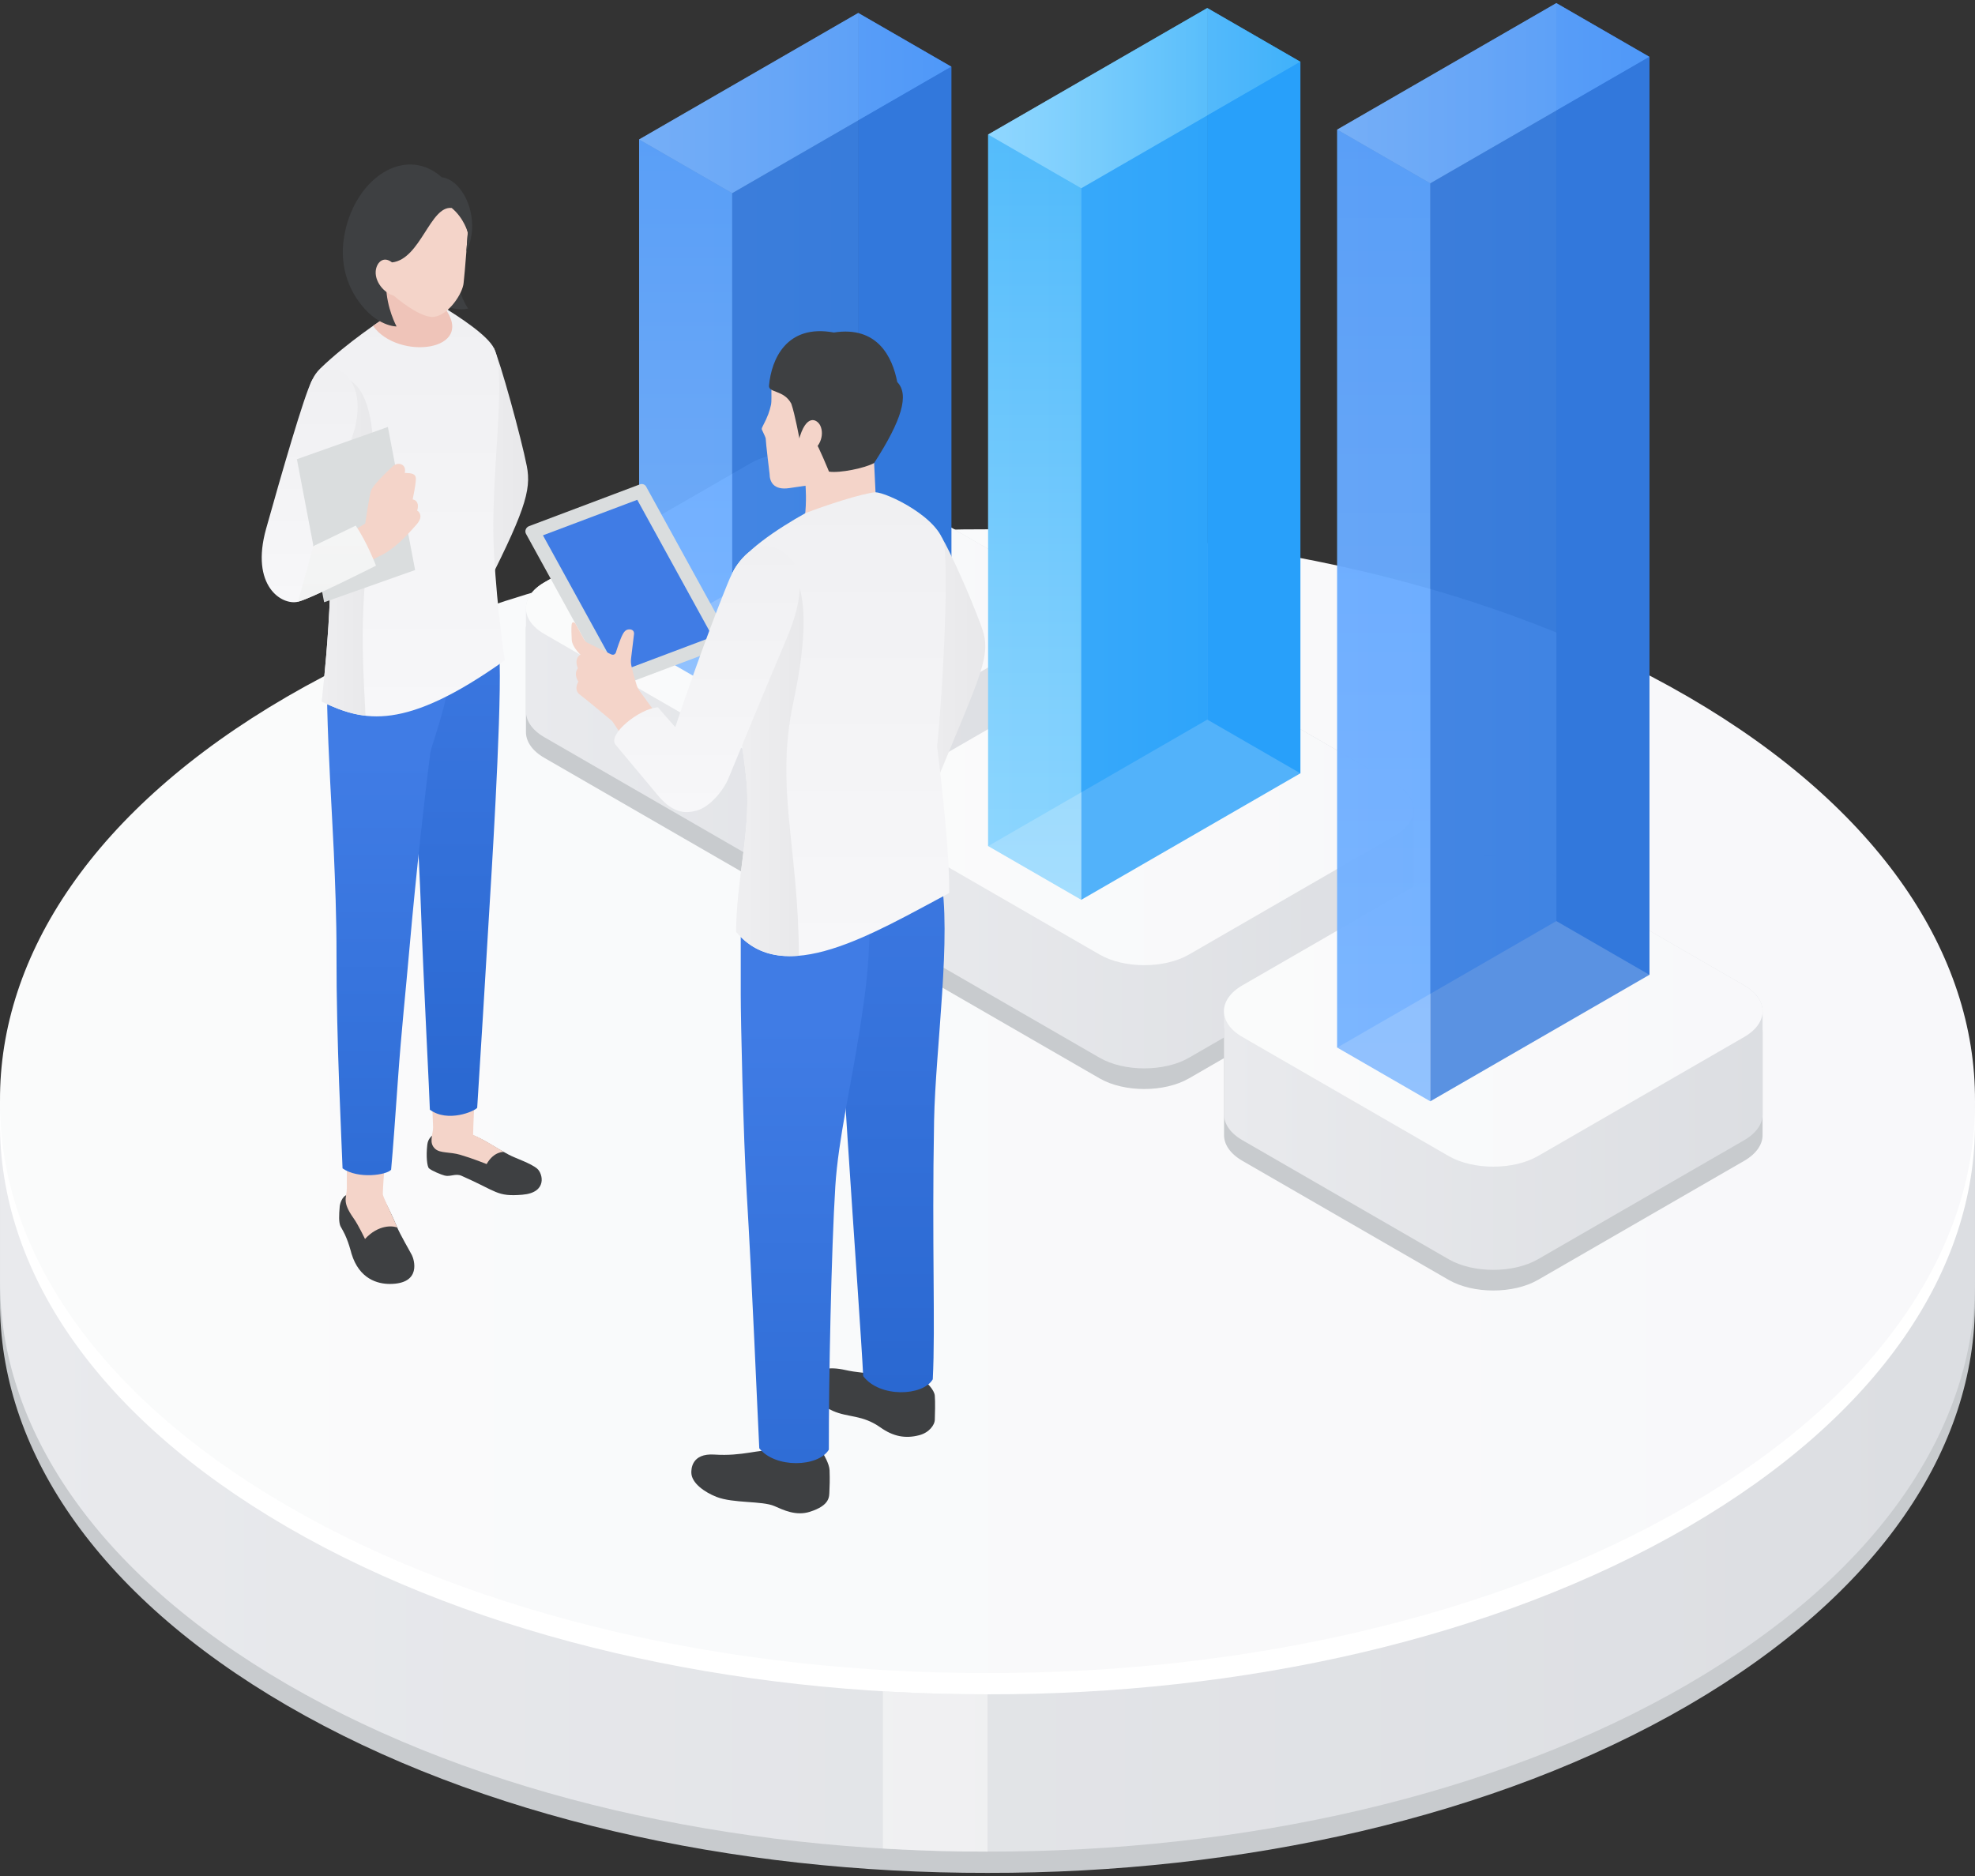 <?xml version="1.0" encoding="UTF-8"?>
<svg id="_レイヤー_1" data-name="レイヤー 1" xmlns="http://www.w3.org/2000/svg" width="200" height="190" xmlns:xlink="http://www.w3.org/1999/xlink" viewBox="0 0 200 190">
  <rect x="0" y="0" width="200" height="190" fill="#333333" stroke="none"/>
  <defs>
    <linearGradient id="_名称未設定グラデーション_188" data-name="名称未設定グラデーション 188" x1=".001" y1="149.522" x2="197.442" y2="149.522" gradientUnits="userSpaceOnUse">
      <stop offset="0" stop-color="#e9eaed"/>
      <stop offset="1" stop-color="#dcdee2"/>
    </linearGradient>
    <linearGradient id="_名称未設定グラデーション_175" data-name="名称未設定グラデーション 175" x1="0" y1="111.525" x2="199.999" y2="111.525" gradientUnits="userSpaceOnUse">
      <stop offset="0" stop-color="#fafbfb"/>
      <stop offset="1" stop-color="#f8f8fa"/>
    </linearGradient>
    <linearGradient id="_名称未設定グラデーション_188-2" data-name="名称未設定グラデーション 188" x1="53.261" y1="66.825" x2="107.8" y2="66.825" xlink:href="#_名称未設定グラデーション_188"/>
    <linearGradient id="_名称未設定グラデーション_175-2" data-name="名称未設定グラデーション 175" x1="53.256" y1="61.599" x2="107.804" y2="61.599" xlink:href="#_名称未設定グラデーション_175"/>
    <linearGradient id="_新規グラデーションスウォッチ_9" data-name="新規グラデーションスウォッチ 9" x1="64.722" y1="33.299" x2="86.913" y2="33.299" gradientUnits="userSpaceOnUse">
      <stop offset="0" stop-color="#78b4ff"/>
      <stop offset=".514" stop-color="#68aaff"/>
      <stop offset="1" stop-color="#56a0ff"/>
    </linearGradient>
    <linearGradient id="_新規グラデーションスウォッチ_9-2" data-name="新規グラデーションスウォッチ 9" x1="64.722" y1="10.44" x2="96.338" y2="10.44" xlink:href="#_新規グラデーションスウォッチ_9"/>
    <linearGradient id="_新規グラデーションスウォッチ_9-3" data-name="新規グラデーションスウォッチ 9" x1="69.434" y1="70.726" x2="69.434" y2="14.125" xlink:href="#_新規グラデーションスウォッチ_9"/>
    <linearGradient id="_名称未設定グラデーション_188-3" data-name="名称未設定グラデーション 188" x1="88.606" y1="87.232" x2="143.145" y2="87.232" xlink:href="#_名称未設定グラデーション_188"/>
    <linearGradient id="_名称未設定グラデーション_188-4" data-name="名称未設定グラデーション 188" x1="88.601" y1="82.006" x2="143.15" y2="82.006" xlink:href="#_名称未設定グラデーション_188"/>
    <linearGradient id="_名称未設定グラデーション_175-3" data-name="名称未設定グラデーション 175" x1="88.601" y1="82.006" x2="143.15" y2="82.006" xlink:href="#_名称未設定グラデーション_175"/>
    <linearGradient id="_名称未設定グラデーション_188-5" data-name="名称未設定グラデーション 188" x1="123.951" y1="107.639" x2="178.491" y2="107.639" xlink:href="#_名称未設定グラデーション_188"/>
    <linearGradient id="_名称未設定グラデーション_175-4" data-name="名称未設定グラデーション 175" x1="123.947" y1="102.412" x2="178.495" y2="102.412" xlink:href="#_名称未設定グラデーション_175"/>
    <linearGradient id="_新規グラデーションスウォッチ_9-4" data-name="新規グラデーションスウォッチ 9" x1="135.413" y1="53.206" x2="157.604" y2="53.206" xlink:href="#_新規グラデーションスウォッチ_9"/>
    <linearGradient id="_新規グラデーションスウォッチ_9-5" data-name="新規グラデーションスウォッチ 9" x1="135.413" y1="9.442" x2="167.029" y2="9.442" xlink:href="#_新規グラデーションスウォッチ_9"/>
    <linearGradient id="_新規グラデーションスウォッチ_9-6" data-name="新規グラデーションスウォッチ 9" x1="140.125" y1="111.539" x2="140.125" y2="13.127" xlink:href="#_新規グラデーションスウォッチ_9"/>
    <linearGradient id="_名称未設定グラデーション_20" data-name="名称未設定グラデーション 20" x1="100.067" y1="43.253" x2="122.258" y2="43.253" gradientUnits="userSpaceOnUse">
      <stop offset="0" stop-color="#90d7ff"/>
      <stop offset=".266" stop-color="#80d0fd"/>
      <stop offset=".778" stop-color="#58bdfb"/>
      <stop offset="1" stop-color="#45b5fa"/>
    </linearGradient>
    <linearGradient id="_名称未設定グラデーション_20-2" data-name="名称未設定グラデーション 20" x1="100.067" y1="9.941" x2="131.684" y2="9.941" xlink:href="#_名称未設定グラデーション_20"/>
    <linearGradient id="_名称未設定グラデーション_20-3" data-name="名称未設定グラデーション 20" x1="104.78" y1="91.132" x2="104.78" y2="13.626" xlink:href="#_名称未設定グラデーション_20"/>
    <linearGradient id="_名称未設定グラデーション_34" data-name="名称未設定グラデーション 34" x1="800.512" y1="113.012" x2="800.512" y2="61.233" gradientTransform="translate(-754.483)" gradientUnits="userSpaceOnUse">
      <stop offset="0" stop-color="#2a68d1"/>
      <stop offset="1" stop-color="#3c78e1"/>
    </linearGradient>
    <linearGradient id="_名称未設定グラデーション_48" data-name="名称未設定グラデーション 48" x1="793.712" y1="119.025" x2="793.712" y2="64.362" gradientTransform="translate(-754.483)" gradientUnits="userSpaceOnUse">
      <stop offset="0" stop-color="#2f6dd6"/>
      <stop offset=".772" stop-color="#407ce5"/>
    </linearGradient>
    <linearGradient id="_名称未設定グラデーション_213" data-name="名称未設定グラデーション 213" x1="45.339" y1="48.079" x2="53.481" y2="48.079" gradientUnits="userSpaceOnUse">
      <stop offset="0" stop-color="#f0f0f2"/>
      <stop offset="1" stop-color="#e8e8ea"/>
    </linearGradient>
    <linearGradient id="_名称未設定グラデーション_182" data-name="名称未設定グラデーション 182" x1="795.603" y1="72.555" x2="795.603" y2="31.171" gradientTransform="translate(-754.483)" gradientUnits="userSpaceOnUse">
      <stop offset="0" stop-color="#f7f7f9"/>
      <stop offset="1" stop-color="#f0f0f2"/>
    </linearGradient>
    <linearGradient id="_名称未設定グラデーション_213-2" data-name="名称未設定グラデーション 213" x1="31.079" y1="55.248" x2="37.867" y2="55.248" xlink:href="#_名称未設定グラデーション_213"/>
    <linearGradient id="_名称未設定グラデーション_182-2" data-name="名称未設定グラデーション 182" x1="12825.531" y1="60.993" x2="12825.531" y2="38.07" gradientTransform="translate(12857.82) rotate(-180) scale(1 -1)" xlink:href="#_名称未設定グラデーション_182"/>
    <linearGradient id="_名称未設定グラデーション_49" data-name="名称未設定グラデーション 49" x1="34.123" y1="60.998" x2="34.123" y2="38.075" gradientUnits="userSpaceOnUse">
      <stop offset="0" stop-color="#f2f3f3"/>
      <stop offset="1" stop-color="#f9f9f9"/>
    </linearGradient>
    <linearGradient id="_名称未設定グラデーション_213-3" data-name="名称未設定グラデーション 213" x1="89.974" y1="68.394" x2="99.775" y2="68.394" xlink:href="#_名称未設定グラデーション_213"/>
    <linearGradient id="_名称未設定グラデーション_34-2" data-name="名称未設定グラデーション 34" x1="12767.679" y1="141.005" x2="12767.679" y2="86.259" gradientTransform="translate(12857.82) rotate(-180) scale(1 -1)" xlink:href="#_名称未設定グラデーション_34"/>
    <linearGradient id="_名称未設定グラデーション_48-2" data-name="名称未設定グラデーション 48" x1="12776.268" y1="148.184" x2="12776.268" y2="90.599" gradientTransform="translate(12857.82) rotate(-180) scale(1 -1)" xlink:href="#_名称未設定グラデーション_48"/>
    <linearGradient id="_名称未設定グラデーション_182-3" data-name="名称未設定グラデーション 182" x1="12772.999" y1="96.84" x2="12772.999" y2="49.857" gradientTransform="translate(12857.82) rotate(-180) scale(1 -1)" xlink:href="#_名称未設定グラデーション_182"/>
    <linearGradient id="_名称未設定グラデーション_213-4" data-name="名称未設定グラデーション 213" x1="73.516" y1="76.481" x2="81.378" y2="76.481" xlink:href="#_名称未設定グラデーション_213"/>
    <linearGradient id="_名称未設定グラデーション_182-4" data-name="名称未設定グラデーション 182" x1="12786.228" y1="82.249" x2="12786.228" y2="55.312" gradientTransform="translate(12857.82) rotate(-180) scale(1 -1)" xlink:href="#_名称未設定グラデーション_182"/>
  </defs>
  <g>
    <path d="M.001,113.67l.001,18.094c-.084,14.831,9.595,29.65,29.053,40.961,19.547,11.355,45.239,17.001,70.943,16.959,25.703.042,51.401-5.604,70.942-16.959,19.463-11.312,29.142-26.131,29.059-40.961v-18.094H.001Z" style="fill: #c8cbce;"/>
    <path d="M.001,111.514l.001,18.094c-.084,14.831,9.595,29.65,29.053,40.961,19.547,11.355,45.239,17.001,70.943,16.959,25.703.042,51.401-5.604,70.942-16.959,19.463-11.312,29.142-26.131,29.059-40.961v-18.094H.001Z" style="fill: url(#_名称未設定グラデーション_188);"/>
    <path d="M.001,113.68H.001v-.01c-.084-14.819,9.596-29.638,29.053-40.95,19.546-11.354,45.245-17.01,70.943-16.958,25.703-.052,51.397,5.604,70.943,16.958,19.458,11.312,29.137,26.131,29.059,40.95v.01h0c.084,14.829-9.596,29.648-29.059,40.961-19.541,11.354-45.239,17-70.943,16.958-25.703.042-51.397-5.604-70.943-16.958C9.596,143.328-.083,128.51.001,113.68Z" style="fill: #fff;"/>
    <path d="M.001,111.525H.001v-.01c-.084-14.819,9.596-29.638,29.053-40.95,19.546-11.354,45.245-17.01,70.943-16.958,25.703-.052,51.397,5.604,70.943,16.958,19.458,11.312,29.137,26.131,29.059,40.95v.01h0c.084,14.829-9.596,29.648-29.059,40.961-19.541,11.354-45.239,17-70.943,16.958-25.703.042-51.397-5.604-70.943-16.958C9.596,141.173-.083,126.354.001,111.525Z" style="fill: url(#_名称未設定グラデーション_175);"/>
    <path d="M99.997,171.599c-3.534.006-7.067-.106-10.585-.316v15.93c3.518.209,7.051.322,10.585.316v-15.93h-.001Z" style="fill: #f9f9f9; opacity: .6;"/>
  </g>
  <g>
    <path d="M105.938,61.077l-20.882-12.056c-2.489-1.437-6.562-1.437-9.051,0l-20.882,12.056c-1.257.726-1.875,1.684-1.862,2.64v10.398c-.012.956.606,1.915,1.862,2.64l20.882,12.056c2.489,1.437,6.562,1.437,9.051,0l20.882-12.056c1.256-.726,1.875-1.684,1.862-2.64v-10.398c.012-.956-.606-1.915-1.862-2.64Z" style="fill: #c8cbce;"/>
    <path d="M105.938,58.986l-20.882-12.056c-2.489-1.437-6.562-1.437-9.051,0l-20.882,12.056c-1.257.726-1.875,1.684-1.862,2.64v10.398c-.012.956.606,1.915,1.862,2.64l20.882,12.056c2.489,1.437,6.562,1.437,9.051,0l20.882-12.056c1.256-.726,1.875-1.684,1.862-2.64v-10.398c.012-.956-.606-1.915-1.862-2.64Z" style="fill: url(#_名称未設定グラデーション_188-2);"/>
    <path d="M76.004,46.93c2.489-1.437,6.562-1.437,9.052,0l20.881,12.056c2.489,1.437,2.489,3.789,0,5.226l-20.881,12.056c-2.489,1.437-6.562,1.437-9.052,0l-20.881-12.056c-2.489-1.437-2.489-3.789,0-5.226l20.881-12.056Z" style="fill: url(#_名称未設定グラデーション_175-2);"/>
    <g>
      <polygon points="86.913 52.472 86.913 1.313 96.338 6.755 96.338 57.914 86.913 52.472" style="fill: #3278dc;"/>
      <polygon points="86.913 52.472 86.913 1.313 64.722 14.125 64.722 65.284 86.913 52.472" style="fill: url(#_新規グラデーションスウォッチ_9); opacity: .8;"/>
      <polygon points="86.913 1.313 64.722 14.125 74.147 19.567 96.338 6.755 86.913 1.313" style="fill: url(#_新規グラデーションスウォッチ_9-2); opacity: .8;"/>
      <polygon points="64.722 65.284 64.722 14.125 74.147 19.567 74.147 70.726 64.722 65.284" style="fill: url(#_新規グラデーションスウォッチ_9-3); opacity: .8;"/>
      <polygon points="96.338 57.914 96.338 6.755 74.147 19.567 74.147 70.726 96.338 57.914" style="fill: #3278dc; opacity: .8;"/>
    </g>
    <path d="M141.283,81.483l-20.882-12.056c-2.489-1.437-6.562-1.437-9.051,0l-20.882,12.056c-1.257.726-1.875,1.684-1.862,2.64v10.398c-.012.956.606,1.915,1.862,2.64l20.882,12.056c2.489,1.437,6.562,1.437,9.051,0l20.882-12.056c1.256-.726,1.875-1.684,1.862-2.64v-10.398c.012-.956-.606-1.915-1.862-2.64Z" style="fill: #c8cbce;"/>
    <path d="M141.283,79.393l-20.882-12.056c-2.489-1.437-6.562-1.437-9.051,0l-20.882,12.056c-1.257.726-1.875,1.684-1.862,2.64v10.398c-.012.956.606,1.915,1.862,2.64l20.882,12.056c2.489,1.437,6.562,1.437,9.051,0l20.882-12.056c1.256-.726,1.875-1.684,1.862-2.64v-10.398c.012-.956-.606-1.915-1.862-2.64Z" style="fill: url(#_名称未設定グラデーション_188-3);"/>
    <path d="M111.35,67.337c2.489-1.437,6.562-1.437,9.052,0l20.881,12.056c2.489,1.437,2.489,3.789,0,5.226l-20.881,12.056c-2.489,1.437-6.562,1.437-9.052,0l-20.881-12.056c-2.489-1.437-2.489-3.789,0-5.226l20.881-12.056Z" style="fill: url(#_名称未設定グラデーション_188-4);"/>
    <path d="M111.35,67.337c2.489-1.437,6.562-1.437,9.052,0l20.881,12.056c2.489,1.437,2.489,3.789,0,5.226l-20.881,12.056c-2.489,1.437-6.562,1.437-9.052,0l-20.881-12.056c-2.489-1.437-2.489-3.789,0-5.226l20.881-12.056Z" style="fill: url(#_名称未設定グラデーション_175-3);"/>
    <path d="M176.628,101.89l-20.882-12.056c-2.489-1.437-6.562-1.437-9.051,0l-20.882,12.056c-1.257.726-1.875,1.684-1.862,2.64v10.398c-.012.956.606,1.915,1.862,2.64l20.882,12.056c2.489,1.437,6.562,1.437,9.051,0l20.882-12.056c1.256-.726,1.875-1.684,1.862-2.64v-10.398c.012-.956-.606-1.915-1.862-2.64Z" style="fill: #c8cbce;"/>
    <path d="M176.628,99.799l-20.882-12.056c-2.489-1.437-6.562-1.437-9.051,0l-20.882,12.056c-1.257.726-1.875,1.684-1.862,2.64v10.398c-.012.956.606,1.915,1.862,2.64l20.882,12.056c2.489,1.437,6.562,1.437,9.051,0l20.882-12.056c1.256-.726,1.875-1.684,1.862-2.64v-10.398c.012-.956-.606-1.915-1.862-2.64Z" style="fill: url(#_名称未設定グラデーション_188-5);"/>
    <path d="M146.695,87.743c2.489-1.437,6.562-1.437,9.052,0l20.881,12.056c2.489,1.437,2.489,3.789,0,5.226l-20.881,12.056c-2.489,1.437-6.562,1.437-9.052,0l-20.881-12.056c-2.489-1.437-2.489-3.789,0-5.226l20.881-12.056Z" style="fill: url(#_名称未設定グラデーション_175-4);"/>
    <g>
      <polygon points="157.604 93.285 157.604 .315 167.029 5.757 167.029 98.727 157.604 93.285" style="fill: #3278dc;"/>
      <polygon points="157.604 93.285 157.604 .315 135.413 13.127 135.413 106.097 157.604 93.285" style="fill: url(#_新規グラデーションスウォッチ_9-4); opacity: .8;"/>
      <polygon points="157.604 .315 135.413 13.127 144.838 18.569 167.029 5.757 157.604 .315" style="fill: url(#_新規グラデーションスウォッチ_9-5); opacity: .8;"/>
      <polygon points="135.413 106.097 135.413 13.127 144.838 18.569 144.838 111.539 135.413 106.097" style="fill: url(#_新規グラデーションスウォッチ_9-6); opacity: .8;"/>
      <polygon points="167.029 98.727 167.029 5.757 144.838 18.569 144.838 111.539 167.029 98.727" style="fill: #3278dc; opacity: .8;"/>
    </g>
    <g>
      <polygon points="122.258 72.879 122.258 .814 131.684 6.256 131.684 78.32 122.258 72.879" style="fill: #28a0fa;"/>
      <polygon points="122.258 72.879 122.258 .814 100.067 13.626 100.067 85.691 122.258 72.879" style="fill: url(#_名称未設定グラデーション_20);"/>
      <polygon points="122.258 .814 100.067 13.626 109.493 19.068 131.684 6.256 122.258 .814" style="fill: url(#_名称未設定グラデーション_20-2); opacity: .8;"/>
      <polygon points="100.067 85.691 100.067 13.626 109.493 19.068 109.493 91.132 100.067 85.691" style="fill: url(#_名称未設定グラデーション_20-3); opacity: .8;"/>
      <polygon points="131.684 78.32 131.684 6.256 109.493 19.068 109.493 91.132 131.684 78.32" style="fill: #28a0fa; opacity: .8;"/>
    </g>
  </g>
  <g>
    <path d="M47.766,114.931c1.236.453,2.098,1.13,3.751,2.013.708.378,2.226.861,2.88,1.417.578.492,1.06,2.429-1.501,2.64-2.608.215-2.542-.33-6.165-1.92-.599-.263-1.132.127-1.699-.02-.363-.094-1.306-.48-1.591-.735-.185-.165-.31-1.186-.171-2.385.064-.555.365-.889.829-1.173.918-.093,2.265-.461,3.667.163Z" style="fill: #3e4042;"/>
    <path d="M43.505,101.931l5.065-1.969c-.024,1.433-.651,13.41-.661,14.968h0c1.055.474,2.177,1.167,3.109,1.736,0,0-1-.074-1.739,1.229,0,0-1.458-.586-2.69-.943-1.028-.298-2.001-.144-2.501-.58-.71-.619-.235-1.435-.231-2.188-.067-2.49-.526-9.54-.351-12.254Z" style="fill: #f4d4c9;"/>
    <path d="M38.784,121.278s.805,1.514,1.363,2.865c.375.908,1.317,2.494,1.565,2.978.205.399,1.033,2.903-2.223,2.916-1.237.005-3.107-.485-3.893-3.063-.017-.056-.333-1.382-.861-2.318-.04-.07-.234-.407-.263-.476-.169-.402-.151-1.084-.067-2.027.012-.13.182-.957.727-1.137,2.483-.813,2.822-.798,3.653.262Z" style="fill: #3e4042; fill-rule: evenodd;"/>
    <path d="M40.229,124.334c-.465-1.172-1.463-3.093-1.463-3.407,0-1.344,1.276-17.27,1.276-17.27l-4.911,1.281s-.009,9.486-.009,15.404c0,.994-.552,1.299.695,3.058.479.675,1.145,2.082,1.145,2.082,1.354-1.471,2.832-1.359,3.267-1.148Z" style="fill: #f4d4c9;"/>
    <path d="M50.398,63.525c.014.271.036.589.06.946.051.741.117,1.662.143,2.72.156,6.062-.943,23.143-1.013,24.349-.222,3.845-1.145,18.93-1.264,20.654-.232.343-2.986,1.538-4.793.194-.009-.91-.671-13.6-.893-20.066-.227-6.556-.692-13.058-.992-18.282-.268-4.669-.208-8.425-.181-9.957l6.128-2.851,2.803,2.292Z" style="fill: url(#_名称未設定グラデーション_34);"/>
    <path d="M40.527,64.362l2.865.365,1.947,4.461c-.018,1.985-1.591,6.155-1.755,7.02-.538,4.048-1.467,12.463-2.096,19.587-.449,5.101-.841,8.618-1.188,13.51-.27,3.819-.504,7.129-.694,9.168-.457.535-3.346.967-4.917-.142-.098-2.94-.631-12.983-.612-21.542.008-3.929-.149-7.598-.275-10.546-.038-.857-.105-2.116-.183-3.584-.23-4.302-.577-10.803-.484-13.688.078-2.366,5.278-4.108,7.392-4.611Z" style="fill: url(#_名称未設定グラデーション_48);"/>
    <path d="M46.117,27.35l-3.058,1.851c1.867,2.694,4.348,2.055,4.348,2.055,0,0-1.041-1.416-1.29-3.906Z" style="fill: #3e4042; fill-rule: evenodd;"/>
    <path d="M49.992,35.213c.646,1.311,2.804,9.174,3.356,11.993.486,2.483-.198,4.657-4.859,13.739l-3.15-.661,4.653-25.071Z" style="fill: url(#_名称未設定グラデーション_213); fill-rule: evenodd;"/>
    <path d="M45.019,31.171c-2.298.448-4.789,1.367-6.17,1.102,0,0-3.696,2.409-6.422,5.054-2.726,2.645-.513,8.355.642,14.139,1.155,5.785-.493,19.588-.493,19.588,4.276,2.079,8.429,3.018,18.544-4.178,0,0-.758-4.827-1.096-10.86-.434-7.75,1.38-17.818.022-20.702-.656-1.393-3.72-3.309-5.025-4.143Z" style="fill: url(#_名称未設定グラデーション_182); fill-rule: evenodd;"/>
    <path d="M45.019,31.171l.025-3.391-6.101.537-.095,3.956h0s-0,0-0,0c0,0-.557.375-1.073.733,2.534,3.553,10.519,2.571,7.244-1.835Z" style="fill: #efc4b9;"/>
    <path d="M33.067,51.467c-1.053-5.275-2.922-9.851-1.436-12.991,1.379-.344,2.623-.561,2.947-.415,1.608.725,4.577,1.842,2.673,17.962-.866,7.34-.44,11.896-.239,16.46-1.612-.184-3.021-.739-4.438-1.428,0,0,1.648-13.803.493-19.588Z" style="fill: url(#_名称未設定グラデーション_213-2);"/>
    <path d="M31.567,38.582c-.761,1.44-3.09,9.511-4.619,14.969-1.62,5.785,1.587,7.79,3.223,7.394,1.335-.324,7.903-3.656,7.903-3.656,0,0-.902-2.371-2.051-4.057l-4.284,2.074s3.313-9.057,3.987-11.26c.034-.11,1.456-3.967-.707-6.077-1.232-1.202-3.015-.216-3.453.612Z" style="fill: url(#_名称未設定グラデーション_182-2);"/>
    <polygon points="32.823 60.996 42.037 57.732 39.279 43.243 30.066 46.507 32.823 60.996" style="fill: #daddde;"/>
    <path d="M36.985,53.023s.381-2.614.573-3.285c.174-.604,1.703-2.034,2.212-2.509.552-.515,1.43-.209,1.216.666.672.025,1.161.051,1.127.673-.041.75-.324,1.964-.323,2.01.438.073.662.483.454,1.145.207.073.643.587-.028,1.357-1.117,1.282-2.378,2.619-3.831,3.264-.656.352-2.924,1.517-2.924,1.517l-.732-3.465,2.255-1.372Z" style="fill: #f4d4c9;"/>
    <path d="M41.162,20.049l5.37-.03.842,3.536s-.303,4.117-.425,5.093c-.082,1.051-1.5,3.224-2.956,3.437-1.095.16-2.981-1.156-4.171-2.184l-1.261-3.207-.349-3.284,2.949-3.361Z" style="fill: #f4d4c9; fill-rule: evenodd;"/>
    <path d="M44.735,17.954c-3.385-3.025-7.996-.434-9.533,4.517-1.22,3.929.126,6.624,1.04,7.943l3.405-3.663.05-.174c2.892-.314,3.868-5.776,6.049-5.512,1.256,1.041,1.627,2.49,1.627,2.49l-.146,1.917c1.576-3.233-.287-7.258-2.492-7.518Z" style="fill: #3e4042; fill-rule: evenodd;"/>
    <path d="M36.024,53.233l-4.284,2.074-1.569,5.638c1.335-.324,7.903-3.656,7.903-3.656,0,0-.902-2.371-2.051-4.057Z" style="fill: url(#_名称未設定グラデーション_49);"/>
    <path d="M39.1,28.93c-.022-1.292-.428-2.147-.428-2.147l-2.43,3.63c1.867,2.694,3.917,2.65,3.917,2.65,0,0-1.02-1.856-1.059-4.133Z" style="fill: #3e4042; fill-rule: evenodd;"/>
    <path d="M40.094,26.968c-1.131-1.349-1.99-.413-2.049.523-.075,1.202,1.077,2.42,2.114,2.498l-.065-3.021Z" style="fill: #f4d4c9;"/>
  </g>
  <g>
    <path d="M78.664,37.028c-.826,1.221-.42,3.172-.592,3.984-.147.633-.273,1.078-.86,2.208-.119.228-.068.272-.017.381.245.527.344.741.346.829.008.451.392,3.571.392,3.571.005.759.379,1.668,1.982,1.435l1.659-.243s.134,1.651-.08,3.2l7.241-1-.277-5.769-9.794-8.594Z" style="fill: #f4d4c9;"/>
    <path d="M90.861,38.694c-.484-2.521-1.998-5.708-6.421-5.018-4.788-.88-6.326,2.711-6.564,5.372-.079.756,1.509.423,2.254,1.835.378,1.078.853,3.694.853,3.694.809-1.78.929-.455,1.597.216.259.261,1.37,2.973,1.37,2.973,1.074.17,3.644-.354,4.569-.87,2.804-4.341,3.579-6.934,2.342-8.202Z" style="fill: #3e4042; fill-rule: evenodd;"/>
    <path d="M83.073,43.119c-.301-.637-1.452-1.354-2.203,1.541l.642,1.397c1.587-.507,1.985-2.037,1.56-2.938Z" style="fill: #f4d4c9;"/>
    <path d="M93.822,140.04s.784.697.841,1.306.019,1.985,0,2.48c-.017.451-.523,1.252-1.565,1.528-1.438.38-2.664.116-3.928-.777-1.867-1.318-3.248-.983-4.83-1.683-1.04-.46-2.186-1.345-2.409-2.036-.265-.819.322-2.866,3.661-2.106,2.033.463,5.152.428,5.214.446l3.017.843Z" style="fill: #3e4042;"/>
    <path d="M72.343,147.318c2.884.189,4.528-.566,5.96-.403.464.053,5.078.347,5.078.347,0,0,.604.986.626,1.641.034,1.018.009,1.603-.017,2.129-.026.531.085,1.427-1.985,2.082-1.405.445-2.682-.184-3.586-.58-1.238-.542-4.162-.263-5.861-.929-1.194-.468-2.51-1.382-2.548-2.422-.013-.366.001-2.018,2.334-1.865Z" style="fill: #3e4042;"/>
    <path d="M95.368,54.43c.762,1.249,2.783,5.662,4.006,8.997,1.092,2.978.121,4.437-4.956,16.73l-4.444,2.202,5.394-27.929Z" style="fill: url(#_名称未設定グラデーション_213-3); fill-rule: evenodd;"/>
    <path d="M95.238,86.259v2.407c1.18,5.925-.513,17.587-.647,24.822-.235,12.723.145,20.723-.133,26.206-.989,1.709-5.37,1.891-7.046-.321-.305-6.381-3.014-42.04-2.768-48.24l4.888-2.379,2.764-2.444,2.942-.052Z" style="fill: url(#_名称未設定グラデーション_34-2); fill-rule: evenodd;"/>
    <path d="M88.088,90.599l-13.076,2.21v7.983c0,2.458.259,14.382.6,19.986.539,8.846,1.098,22.436,1.277,25.904,1.605,2.038,5.962,1.924,7.045.138-.013-7.019.247-20.135.656-26.692.288-4.629,1.64-10.454,2.466-15.802.7-4.53,1.077-7.149,1.032-13.727Z" style="fill: url(#_名称未設定グラデーション_48-2); fill-rule: evenodd;"/>
    <path d="M94.897,75.611c.519-5.099,1.169-16.476.735-20.351-.377-2.796-5.841-5.396-6.992-5.403-1.382.129-4.959,1.294-7.065,2.107-2.776,1.546-6.604,4.049-7.427,6.144-1.989,5.065,1.333,16.262,1.519,22.278.141,4.546-1.085,8.945-1.123,13.989,4.748,5.746,13.826.195,21.582-3.93.054-4.849-1.229-14.834-1.229-14.834Z" style="fill: url(#_名称未設定グラデーション_182-3); fill-rule: evenodd;"/>
    <path d="M74.544,94.374c.038-5.044,1.264-9.443,1.123-13.989-.186-6.016-3.508-17.212-1.52-22.277.248-.631.772-1.3,1.455-1.968,3.779-.166,7.703,1.04,4.728,15.024-1.843,8.666.525,14.581.572,25.632-.151.013-.311.023-.478.03-.009 0-.019.001-.029.001-.151.006-.31.008-.472.009-2.087-.015-3.934-.713-5.379-2.461Z" style="fill: url(#_名称未設定グラデーション_213-4);"/>
    <g>
      <path d="M62.348,69.652l11.221-4.229c.318-.12.467-.493.311-.778l-8.453-15.368c-.12-.219-.385-.311-.63-.219l-11.221,4.229c-.318.12-.467.493-.311.778l8.453,15.368c.12.219.385.311.63.219Z" style="fill: #daddde;"/>
      <polygon points="64.532 50.619 54.982 54.218 62.611 68.091 72.162 64.492 64.532 50.619" style="fill: #407ce5;"/>
    </g>
    <path d="M61.848,66.254l-2.334-1.141c-.153-.075-.279-.195-.361-.344l-.897-1.631s-.322-.338-.374.15c-.036.335-.016,1.029.016,1.527.045.699.878,1.489.878,1.489,0,0-.682.325-.255,1.39,0,0-.484.467.047,1.346,0,0-.531.817.167,1.324.528.384,3.265,2.675,3.265,2.675l1.967,2.945,3.469-2.34-2.649-3.639c-.145-.199-.255-.419-.329-.657-.135-.433-.359-1.188-.522-1.938-.052-.236-.058-.483-.029-.728l.294-2.435s.092-.493-.448-.503c-.418-.008-.618.259-.902.96-.25.617-.488,1.393-.488,1.393,0,0-.129.351-.515.158Z" style="fill: #f4d4c9;"/>
    <path d="M68.381,73.645l-1.76-2.011c-1.879.122-5.147,2.771-4.28,3.797,0,0,3.782,4.534,4.324,5.175,1.617,1.913,2.931,1.746,3.89,1.488,1.273-.343,2.662-1.937,3.214-3.266.665-1.6,3.848-9.364,5.816-13.974,1.281-3.002,2.744-7.679-.908-9.283-2.641-1.159-4.279,1.888-4.761,2.981-.496,1.123-2.942,7.301-5.535,15.094Z" style="fill: url(#_名称未設定グラデーション_182-4); fill-rule: evenodd;"/>
  </g>
</svg>